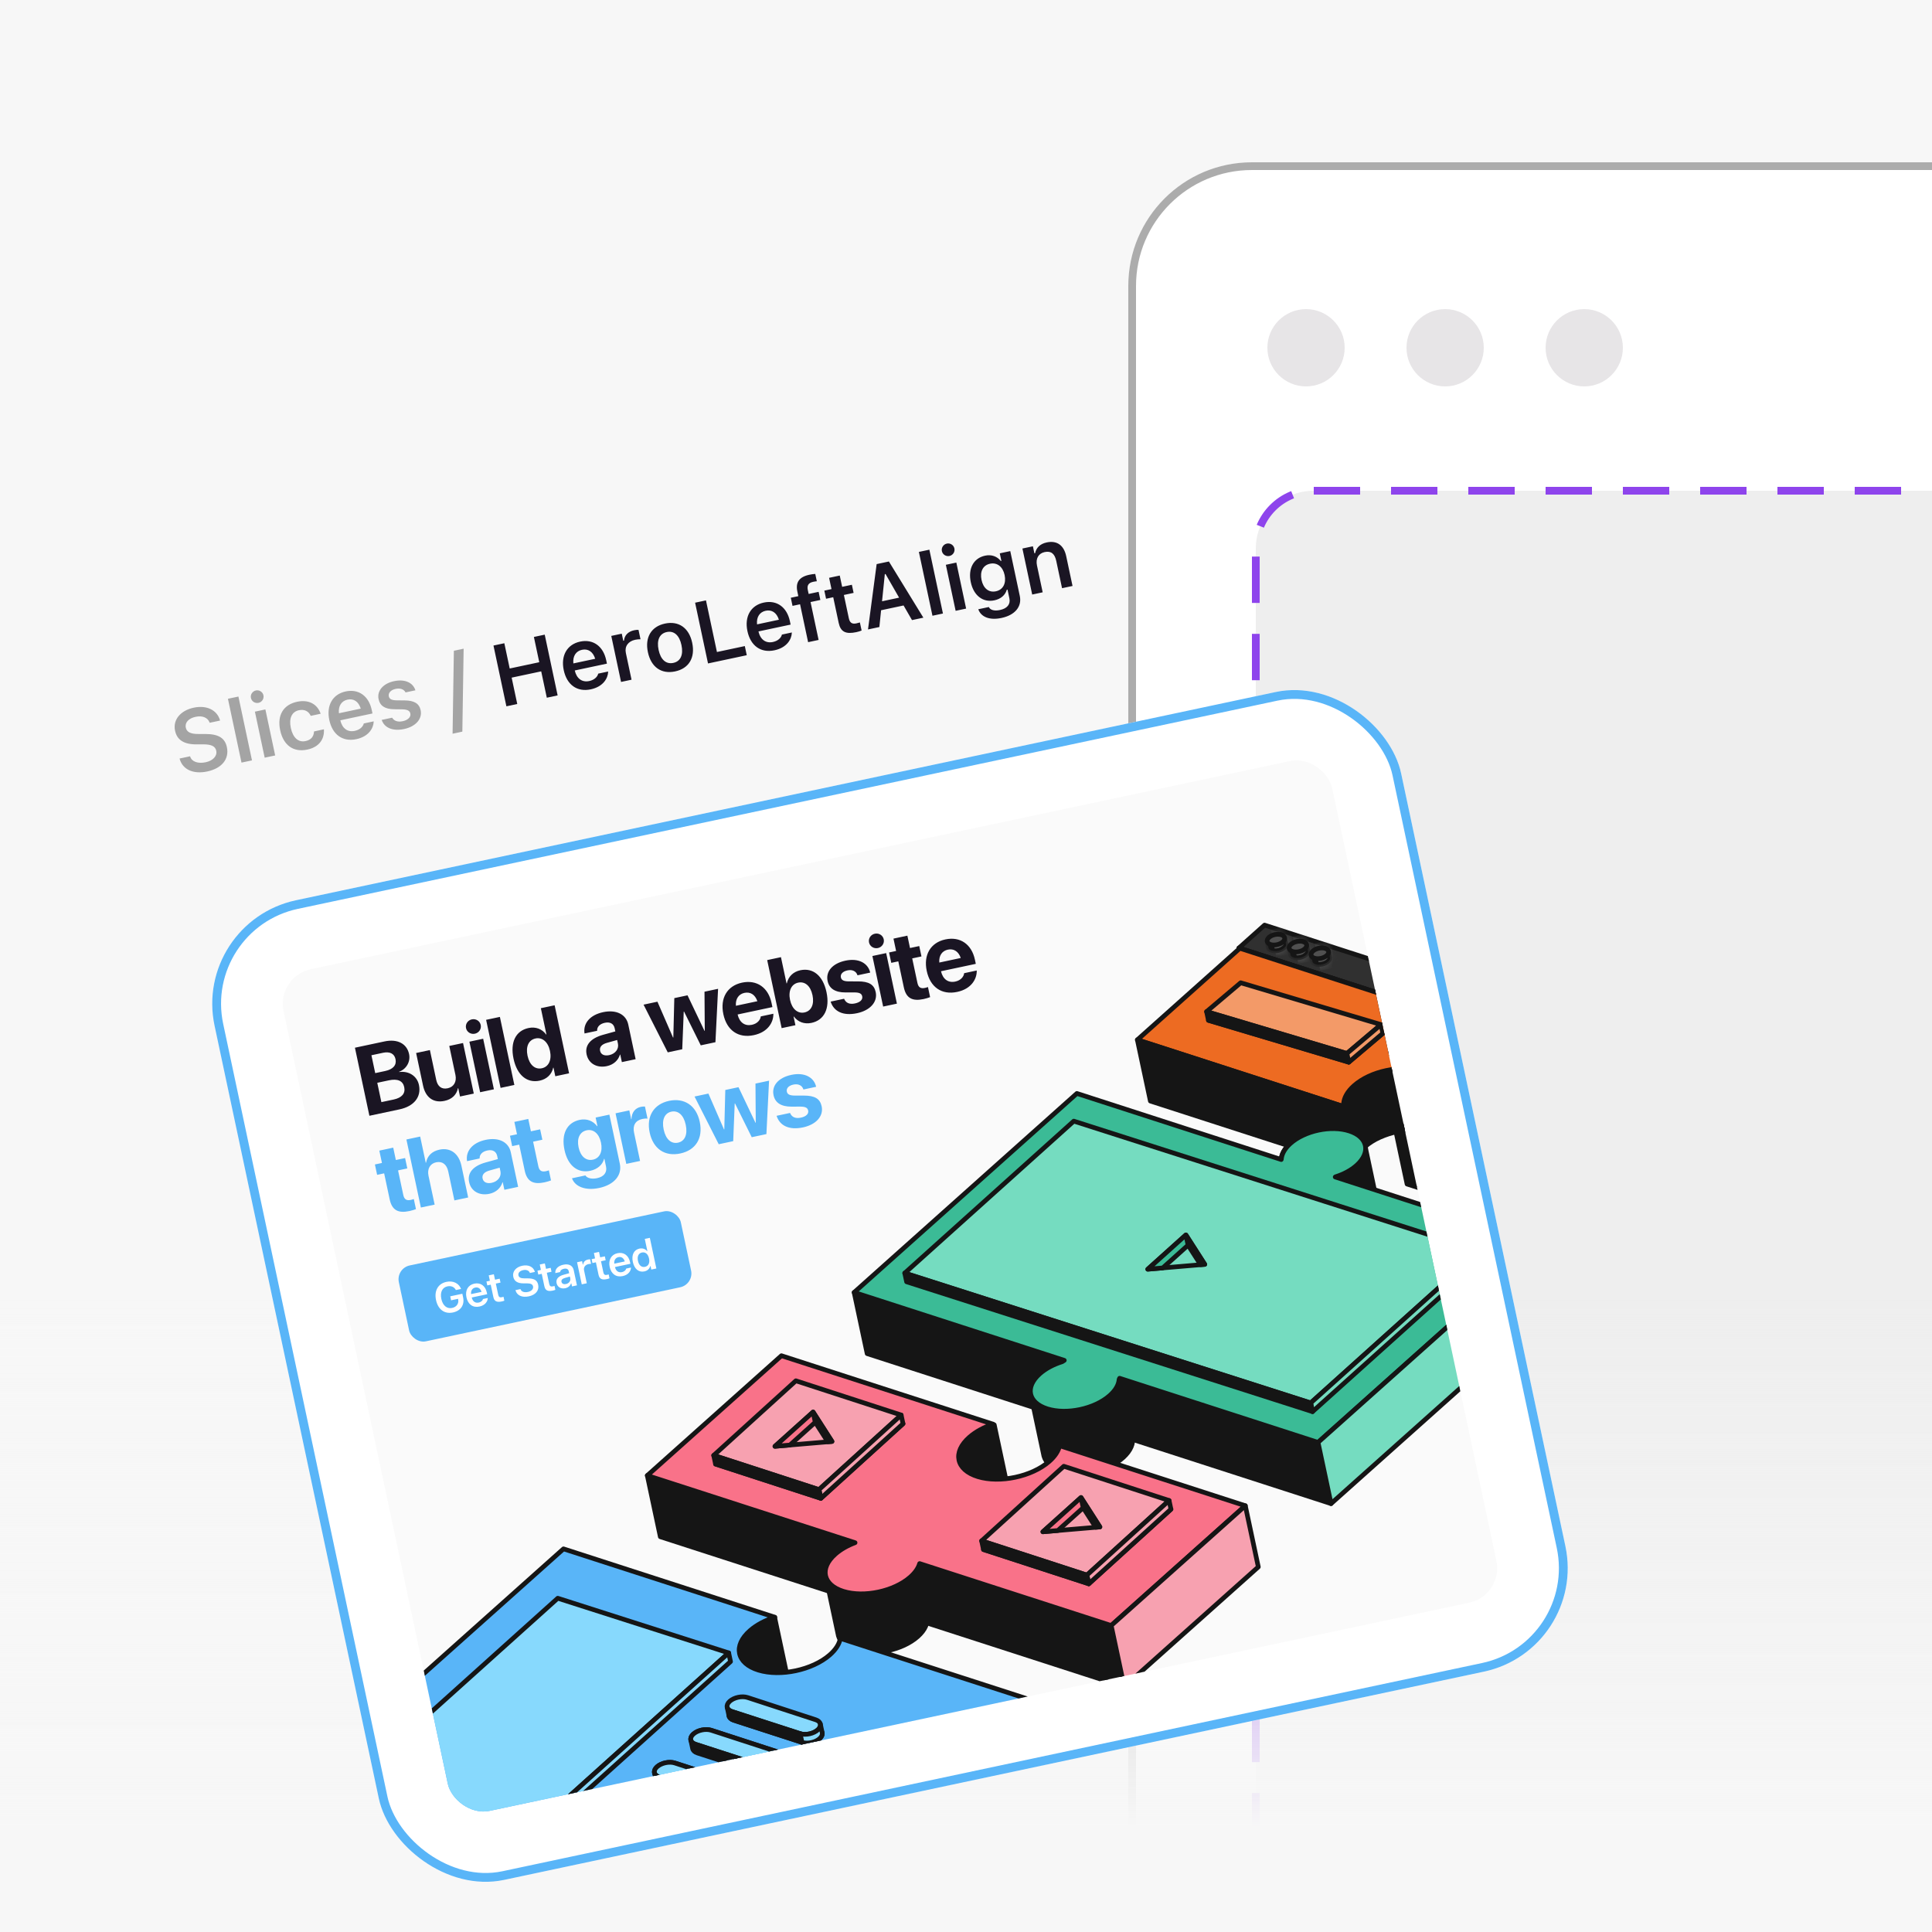 <svg width="250" height="250" viewBox="0 0 250 250" fill="none" xmlns="http://www.w3.org/2000/svg">
<g clip-path="url(#clip0_265_556)">
<rect width="250" height="250" fill="#F7F7F7"/>
<g clip-path="url(#clip1_265_556)">
<rect width="624" height="468" transform="translate(-62 -70)" fill="#F7F7F7"/>
<g filter="url(#filter0_d_265_556)">
<rect x="146" y="11" width="320" height="294" rx="16" fill="white"/>
<rect x="146.5" y="11.5" width="319" height="293" rx="15.5" stroke="#ACACAC"/>
<rect x="162.5" y="53.5" width="303" height="243" rx="7.5" fill="#EEEEEE"/>
<rect x="162.5" y="53.5" width="303" height="243" rx="7.5" stroke="#8E44EC" stroke-dasharray="6 4"/>
<circle cx="169" cy="35" r="5" fill="#E4E2E4" fill-opacity="0.88"/>
<circle cx="187" cy="35" r="5" fill="#E4E2E4" fill-opacity="0.88"/>
<circle cx="205" cy="35" r="5" fill="#E4E2E4" fill-opacity="0.88"/>
</g>
<rect width="624" height="368" transform="translate(-193 -87)" fill="url(#paint0_linear_265_556)"/>
<path d="M26.82 99.828C24.995 100.216 23.643 99.564 23.257 98.228L23.235 98.153L24.598 97.863L24.615 97.916C24.82 98.562 25.616 98.848 26.613 98.636C27.561 98.435 28.126 97.825 27.982 97.149L27.981 97.144C27.861 96.577 27.379 96.321 26.319 96.318L25.438 96.323C23.759 96.327 22.901 95.724 22.652 94.552L22.651 94.547C22.352 93.141 23.36 91.936 25.06 91.575C26.804 91.204 28.091 91.927 28.458 93.17L28.478 93.24L27.132 93.526L27.108 93.463C26.88 92.873 26.204 92.561 25.306 92.758C24.434 92.943 23.9 93.484 24.043 94.154L24.044 94.16C24.162 94.715 24.634 94.98 25.659 94.978L26.541 94.978C28.272 94.975 29.105 95.493 29.358 96.68L29.359 96.686C29.684 98.217 28.706 99.427 26.82 99.828ZM31.25 98.681L29.494 90.421L30.851 90.133L32.607 98.393L31.25 98.681ZM33.453 90.947C33.007 91.041 32.566 90.765 32.471 90.318C32.377 89.877 32.666 89.44 33.113 89.345C33.554 89.251 33.996 89.533 34.09 89.974C34.184 90.421 33.895 90.853 33.453 90.947ZM34.25 98.044L32.984 92.088L34.341 91.8L35.607 97.755L34.25 98.044ZM39.766 96.997C37.973 97.378 36.669 96.442 36.256 94.497L36.254 94.486C35.845 92.562 36.652 91.189 38.445 90.808C39.976 90.483 41.072 91.138 41.486 92.337L41.491 92.359L40.21 92.631L40.201 92.616C39.953 92.065 39.424 91.745 38.683 91.902C37.757 92.099 37.367 92.945 37.632 94.193L37.634 94.204C37.903 95.468 38.611 96.092 39.532 95.896C40.235 95.747 40.597 95.334 40.632 94.671L40.639 94.647L41.918 94.369L41.916 94.415C41.98 95.677 41.275 96.676 39.766 96.997ZM46.111 95.648C44.34 96.024 43.014 95.065 42.611 93.168L42.61 93.163C42.212 91.289 43.036 89.832 44.73 89.472C46.425 89.112 47.723 90.077 48.105 91.875L48.2 92.322L44.038 93.207C44.281 94.272 44.991 94.77 45.911 94.574C46.647 94.418 46.988 93.958 47.061 93.658L47.069 93.616L48.36 93.342L48.354 93.394C48.327 94.203 47.729 95.304 46.111 95.648ZM44.972 90.531C44.215 90.692 43.757 91.325 43.855 92.295L46.683 91.694C46.383 90.738 45.73 90.37 44.972 90.531ZM52.304 94.332C50.789 94.653 49.726 94.151 49.397 93.167L49.395 93.156L50.741 92.87L50.748 92.88C50.978 93.264 51.437 93.468 52.113 93.324C52.788 93.181 53.192 92.776 53.097 92.329L53.095 92.318C53.021 91.97 52.711 91.796 52.026 91.788L51.015 91.775C49.828 91.766 49.175 91.346 48.989 90.469L48.988 90.463C48.76 89.39 49.583 88.441 50.989 88.142C52.438 87.834 53.457 88.369 53.749 89.315L53.752 89.326L52.477 89.597L52.468 89.582C52.29 89.226 51.833 89.005 51.195 89.14C50.59 89.269 50.217 89.656 50.312 90.102L50.313 90.108C50.387 90.457 50.683 90.616 51.357 90.626L52.367 90.634C53.588 90.647 54.244 91.026 54.428 91.893L54.431 91.903C54.671 93.037 53.77 94.02 52.304 94.332ZM59.994 83.938L59.827 94.674L58.563 94.943L58.73 84.207L59.994 83.938Z" fill="#A4A4A4"/>
<path d="M65.527 91.396L63.856 83.533L65.261 83.234L65.956 86.504L69.781 85.691L69.086 82.421L70.487 82.124L72.158 89.986L70.757 90.284L70.032 86.873L66.208 87.686L66.933 91.097L65.527 91.396ZM76.448 89.2C74.677 89.576 73.351 88.616 72.948 86.72L72.947 86.715C72.548 84.841 73.372 83.384 75.066 83.024C76.761 82.664 78.06 83.629 78.442 85.427L78.537 85.874L74.374 86.759C74.617 87.823 75.327 88.322 76.248 88.126C76.983 87.97 77.324 87.51 77.397 87.21L77.405 87.168L78.697 86.894L78.691 86.946C78.663 87.755 78.066 88.856 76.448 89.2ZM75.309 84.083C74.551 84.244 74.094 84.877 74.192 85.847L77.019 85.246C76.719 84.29 76.066 83.922 75.309 84.083ZM80.365 88.242L79.099 82.286L80.456 81.998L80.65 82.913L80.743 82.894C80.809 82.213 81.274 81.722 82.058 81.555C82.266 81.511 82.484 81.493 82.623 81.503L82.881 82.718C82.654 82.721 82.423 82.736 82.189 82.786C81.285 82.978 80.805 83.644 80.986 84.493L81.721 87.953L80.365 88.242ZM87.362 86.88C85.575 87.26 84.249 86.323 83.838 84.394L83.836 84.383C83.43 82.471 84.276 81.066 86.047 80.69C87.823 80.312 89.16 81.247 89.568 83.165L89.57 83.176C89.981 85.105 89.144 86.501 87.362 86.88ZM87.128 85.779C88.071 85.579 88.449 84.73 88.182 83.476L88.18 83.466C87.913 82.212 87.217 81.586 86.279 81.785C85.337 81.986 84.955 82.841 85.221 84.094L85.224 84.105C85.49 85.359 86.186 85.979 87.128 85.779ZM91.617 85.85L89.946 77.988L91.352 77.689L92.772 84.369L96.379 83.602L96.63 84.784L91.617 85.85ZM100.217 84.147C98.446 84.524 97.12 83.564 96.717 81.668L96.716 81.662C96.318 79.788 97.141 78.332 98.836 77.972C100.53 77.611 101.829 78.577 102.211 80.375L102.306 80.822L98.143 81.707C98.387 82.771 99.096 83.269 100.017 83.074C100.753 82.917 101.093 82.458 101.166 82.157L101.175 82.116L102.466 81.841L102.46 81.894C102.433 82.703 101.835 83.803 100.217 84.147ZM99.078 79.031C98.321 79.192 97.863 79.824 97.961 80.794L100.789 80.193C100.489 79.238 99.835 78.87 99.078 79.031ZM104.57 83.097L103.528 78.193L102.552 78.4L102.329 77.349L103.304 77.141L103.179 76.553C102.927 75.365 103.402 74.655 104.732 74.372C105.02 74.311 105.269 74.275 105.495 74.267L105.697 75.215C105.59 75.221 105.418 75.246 105.228 75.286C104.59 75.422 104.41 75.779 104.53 76.346L104.639 76.858L105.93 76.583L106.154 77.635L104.884 77.905L105.927 82.808L104.57 83.097ZM110.796 81.802C109.428 82.093 108.77 81.754 108.526 80.605L107.819 77.281L106.893 77.478L106.669 76.426L107.596 76.229L107.285 74.769L108.664 74.476L108.974 75.936L110.233 75.669L110.456 76.72L109.198 76.988L109.836 79.99C109.962 80.584 110.25 80.785 110.816 80.664C111.007 80.624 111.109 80.596 111.269 80.545L111.492 81.591C111.304 81.671 111.058 81.746 110.796 81.802ZM112.319 81.45L113.438 72.994L115.023 72.657L119.484 79.927L118.013 80.239L116.922 78.347L114.012 78.966L113.79 81.137L112.319 81.45ZM114.495 74.296L114.136 77.806L116.343 77.337L114.587 74.276L114.495 74.296ZM120.659 79.677L118.903 71.417L120.26 71.129L122.016 79.389L120.659 79.677ZM122.862 71.942C122.416 72.037 121.975 71.76 121.88 71.314C121.786 70.872 122.075 70.435 122.522 70.34C122.963 70.246 123.405 70.528 123.499 70.97C123.593 71.416 123.304 71.848 122.862 71.942ZM123.659 79.039L122.393 73.084L123.75 72.796L125.016 78.751L123.659 79.039ZM129.599 79.963C128.03 80.297 126.945 79.827 126.596 78.854L126.598 78.836L127.954 78.548L127.963 78.563C128.137 78.925 128.646 79.095 129.403 78.934C130.33 78.738 130.778 78.192 130.615 77.43L130.373 76.291L130.281 76.311C130.073 77.021 129.499 77.508 128.676 77.682C127.167 78.003 125.982 77.036 125.623 75.347L125.62 75.337C125.254 73.615 125.939 72.228 127.476 71.901C128.298 71.726 129.027 71.993 129.508 72.597L129.579 72.582L129.371 71.601L130.728 71.312L131.962 77.121C132.254 78.494 131.337 79.594 129.599 79.963ZM128.866 76.514C129.809 76.314 130.221 75.469 129.998 74.417L129.996 74.406C129.772 73.355 129.045 72.746 128.108 72.946C127.165 73.146 126.786 73.99 127.01 75.041L127.012 75.052C127.236 76.104 127.924 76.715 128.866 76.514ZM133.566 76.933L132.3 70.978L133.657 70.69L133.85 71.6L133.943 71.58C134.091 70.882 134.581 70.374 135.441 70.191C136.771 69.908 137.666 70.555 137.967 71.972L138.786 75.824L137.429 76.112L136.677 72.576C136.48 71.65 136.005 71.261 135.182 71.436C134.376 71.608 133.995 72.281 134.185 73.174L134.923 76.645L133.566 76.933Z" fill="#1A1523"/>
<g filter="url(#filter1_dd_265_556)">
<g clip-path="url(#clip2_265_556)">
<rect x="24.918" y="109.07" width="156.975" height="129.596" rx="13.69" transform="rotate(-12 24.918 109.07)" fill="white"/>
<g clip-path="url(#clip3_265_556)">
<rect x="35.742" y="116.1" width="138.722" height="111.343" rx="4.563" transform="rotate(-12 35.742 116.1)" fill="#FAFAFA"/>
<path d="M173.674 132.878L175.335 140.689C175.279 139.859 175.699 138.952 176.628 138.116C178.742 136.212 183.038 135.35 185.8 136.248L185.193 133.392C187.234 131.499 186.61 129.195 183.876 128.306C181.115 127.409 177.145 128.337 175.031 130.241C174.102 131.077 173.619 132.048 173.674 132.878Z" fill="#151515" stroke="#151515" stroke-width="0.604" stroke-linejoin="round"/>
<path d="M160.317 112.403L220.344 131.814L223.66 128.852L163.633 109.441L160.317 112.403Z" fill="#303030" stroke="#151515" stroke-width="0.604" stroke-linecap="round" stroke-linejoin="round"/>
<path d="M164.569 112.738C165.064 112.899 165.78 112.747 166.166 112.399C166.36 112.224 166.443 112.074 166.417 111.95L166.228 111.063C166.187 110.902 166.042 110.766 165.801 110.688C165.307 110.528 164.592 110.679 164.206 111.027C164.018 111.196 163.942 111.38 163.97 111.543L164.159 112.43C164.185 112.554 164.321 112.657 164.569 112.738Z" fill="#151515"/>
<mask id="mask0_265_556" style="mask-type:alpha" maskUnits="userSpaceOnUse" x="163" y="110" width="4" height="3">
<path d="M164.569 112.739C165.064 112.9 165.779 112.748 166.166 112.399C166.36 112.224 166.443 112.075 166.417 111.951L166.229 111.068C166.188 110.908 166.043 110.771 165.802 110.693C165.308 110.533 164.593 110.685 164.207 111.032C164.019 111.201 163.943 111.385 163.971 111.548L164.159 112.431C164.185 112.555 164.321 112.658 164.569 112.739Z" fill="#9E00FF"/>
</mask>
<g mask="url(#mask0_265_556)">
<rect x="164.415" y="110.036" width="2.471" height="3.618" transform="rotate(-12 164.415 110.036)" fill="#717171"/>
<path d="M164.546 112.71C165.041 112.872 165.756 112.72 166.143 112.371C166.337 112.196 166.42 112.047 166.393 111.923L166.211 111.067C166.171 110.906 166.025 110.77 165.785 110.692C165.29 110.531 164.576 110.683 164.189 111.031C164.001 111.2 163.925 111.384 163.954 111.547L164.135 112.403C164.162 112.527 164.298 112.63 164.546 112.71Z" stroke="#151515" stroke-width="0.604" stroke-linejoin="bevel"/>
</g>
<path d="M165.999 111.614C165.612 111.961 164.898 112.113 164.403 111.953C163.908 111.793 163.82 111.381 164.207 111.033C164.594 110.685 165.309 110.533 165.804 110.694C166.299 110.854 166.386 111.266 165.999 111.614Z" fill="#505050" stroke="#151515" stroke-width="0.604"/>
<path d="M167.415 113.636C167.91 113.797 168.626 113.645 169.013 113.297C169.206 113.122 169.289 112.972 169.263 112.848L169.074 111.961C169.034 111.8 168.888 111.664 168.648 111.586C168.153 111.425 167.439 111.577 167.052 111.925C166.864 112.094 166.788 112.278 166.816 112.441L167.005 113.328C167.031 113.452 167.167 113.555 167.415 113.636Z" fill="#151515"/>
<mask id="mask1_265_556" style="mask-type:alpha" maskUnits="userSpaceOnUse" x="166" y="111" width="4" height="3">
<path d="M167.415 113.636C167.91 113.798 168.626 113.646 169.013 113.297C169.206 113.122 169.289 112.973 169.263 112.849L169.075 111.966C169.035 111.806 168.889 111.669 168.649 111.591C168.154 111.431 167.44 111.583 167.053 111.93C166.865 112.099 166.789 112.283 166.817 112.446L167.005 113.329C167.031 113.453 167.167 113.556 167.415 113.636Z" fill="#9E00FF"/>
</mask>
<g mask="url(#mask1_265_556)">
<rect x="167.262" y="110.933" width="2.471" height="3.618" transform="rotate(-12 167.262 110.933)" fill="#717171"/>
<path d="M167.393 113.608C167.888 113.769 168.603 113.617 168.99 113.268C169.184 113.094 169.267 112.944 169.241 112.82L169.059 111.964C169.018 111.804 168.872 111.667 168.632 111.589C168.137 111.429 167.423 111.581 167.036 111.928C166.849 112.097 166.773 112.281 166.801 112.444L166.983 113.3C167.009 113.424 167.145 113.527 167.393 113.608Z" stroke="#151515" stroke-width="0.604" stroke-linejoin="bevel"/>
</g>
<path d="M168.845 112.511C168.459 112.858 167.744 113.01 167.249 112.85C166.754 112.69 166.666 112.278 167.053 111.93C167.44 111.582 168.155 111.43 168.65 111.59C169.145 111.751 169.232 112.163 168.845 112.511Z" fill="#505050" stroke="#151515" stroke-width="0.604"/>
<path d="M170.255 114.505C170.75 114.666 171.466 114.514 171.852 114.165C172.046 113.991 172.129 113.841 172.103 113.717L171.914 112.829C171.873 112.669 171.728 112.532 171.487 112.454C170.993 112.294 170.278 112.446 169.892 112.794C169.704 112.962 169.628 113.146 169.656 113.309L169.845 114.197C169.871 114.321 170.007 114.424 170.255 114.505Z" fill="#151515"/>
<mask id="mask2_265_556" style="mask-type:alpha" maskUnits="userSpaceOnUse" x="169" y="112" width="4" height="3">
<path d="M170.256 114.505C170.751 114.666 171.466 114.514 171.853 114.166C172.047 113.991 172.13 113.841 172.104 113.717L171.916 112.835C171.875 112.674 171.73 112.538 171.489 112.46C170.995 112.299 170.28 112.451 169.894 112.799C169.706 112.968 169.63 113.152 169.658 113.315L169.846 114.197C169.872 114.321 170.008 114.424 170.256 114.505Z" fill="#9E00FF"/>
</mask>
<g mask="url(#mask2_265_556)">
<rect x="170.101" y="111.802" width="2.471" height="3.618" transform="rotate(-12 170.101 111.802)" fill="#717171"/>
<path d="M170.233 114.477C170.728 114.638 171.443 114.486 171.83 114.137C172.024 113.963 172.107 113.813 172.08 113.689L171.898 112.833C171.858 112.673 171.712 112.536 171.472 112.458C170.977 112.298 170.263 112.45 169.876 112.798C169.688 112.966 169.612 113.15 169.641 113.313L169.823 114.169C169.849 114.293 169.985 114.396 170.233 114.477Z" stroke="#151515" stroke-width="0.604" stroke-linejoin="bevel"/>
</g>
<path d="M171.685 113.379C171.298 113.727 170.584 113.879 170.089 113.719C169.594 113.558 169.506 113.146 169.893 112.799C170.28 112.451 170.995 112.299 171.49 112.459C171.985 112.62 172.072 113.031 171.685 113.379Z" fill="#505050" stroke="#151515" stroke-width="0.604"/>
<path d="M160.317 112.403L220.344 131.814L222.028 139.736L162.001 120.325L160.317 112.403Z" fill="#151515" stroke="#151515" stroke-width="0.604" stroke-linecap="round" stroke-linejoin="round"/>
<path d="M173.698 132.864L147.174 124.286L160.437 112.439L220.464 131.85L207.201 143.698L181.878 135.509L181.909 135.105C183.117 134.724 184.228 134.142 185.064 133.396C187.199 131.49 186.72 129.237 183.994 128.364C181.268 127.491 177.326 128.329 175.191 130.235C174.348 130.987 173.913 131.793 173.861 132.546L173.698 132.864Z" fill="#ED6B22" stroke="#151515" stroke-width="0.604" stroke-linecap="round" stroke-linejoin="round"/>
<path d="M208.884 151.619L207.201 143.697L180.391 135.028L182.074 142.949L208.884 151.619Z" fill="#151515"/>
<path d="M148.858 132.208L147.174 124.286L173.45 132.783L175.134 140.705L148.858 132.208Z" fill="#151515"/>
<path d="M208.884 151.619L207.201 143.697L180.391 135.028L182.074 142.949L208.884 151.619Z" stroke="#151515" stroke-width="0.604" stroke-linecap="round" stroke-linejoin="round"/>
<path d="M148.858 132.208L147.174 124.286L173.45 132.783L175.134 140.705L148.858 132.208Z" stroke="#151515" stroke-width="0.604" stroke-linecap="round" stroke-linejoin="round"/>
<path d="M160.785 118.029L178.942 123.443L174.529 127.178L156.372 121.763L160.785 118.029Z" fill="#F39A68" stroke="#151515" stroke-width="0.604" stroke-linejoin="round"/>
<path d="M160.544 116.902L178.701 122.316L174.288 126.051L156.131 120.637L160.544 116.902Z" fill="#F39A68" stroke="#151515" stroke-width="0.604" stroke-linejoin="round"/>
<path d="M156.131 120.637L174.288 126.051L174.528 127.178L156.371 121.764L156.131 120.637Z" fill="#151515" stroke="#151515" stroke-width="0.604" stroke-linejoin="round"/>
<path d="M174.289 126.051L178.701 122.317L178.941 123.443L174.528 127.178L174.289 126.051Z" fill="#F39A68" stroke="#151515" stroke-width="0.604" stroke-linejoin="round"/>
<path d="M193.765 131.047C194.324 130.544 195.358 130.326 196.071 130.56L200.393 131.977C201.079 132.202 201.215 132.768 200.701 133.26C200.16 133.777 199.109 134.012 198.383 133.777L194.047 132.372C193.334 132.141 193.208 131.548 193.765 131.047Z" fill="#151515" stroke="#151515" stroke-width="0.604"/>
<path d="M193.525 129.92C194.084 129.417 195.118 129.199 195.831 129.433L200.152 130.85C200.838 131.075 200.975 131.641 200.461 132.133C199.92 132.65 198.868 132.885 198.143 132.65L193.807 131.245C193.094 131.014 192.968 130.421 193.525 129.92Z" fill="#F39A68" stroke="#151515" stroke-width="0.604"/>
<path d="M193.806 131.246L198.142 132.651L198.382 133.777L194.046 132.373C193.687 132.257 193.477 132.049 193.428 131.808L193.197 130.718C193.191 130.695 193.186 130.673 193.183 130.65L193.197 130.718C193.26 130.943 193.466 131.136 193.806 131.246Z" fill="#151515"/>
<path d="M198.142 132.651L193.806 131.246C193.433 131.125 193.22 130.905 193.183 130.65L193.428 131.808C193.477 132.049 193.687 132.257 194.046 132.373L198.382 133.777L198.142 132.651Z" stroke="#151515" stroke-width="0.604" stroke-linejoin="round"/>
<path d="M165.836 140.407C165.596 139.575 165.942 138.608 166.919 137.726C168.774 136.054 172.202 135.325 174.577 136.098C175.732 136.475 176.425 137.137 176.619 137.911L178.202 145.359C178.339 146.144 177.976 147.031 177.074 147.845C175.219 149.517 171.791 150.246 169.416 149.472C168.293 149.107 167.607 148.471 167.392 147.725L165.836 140.407Z" fill="#151515" stroke="#151515" stroke-width="0.604" stroke-linejoin="round"/>
<path d="M133.416 170.311C133.159 169.419 133.523 168.381 134.558 167.438C136.522 165.649 140.158 164.876 142.68 165.712C143.907 166.118 144.644 166.831 144.851 167.661L146.551 175.656C146.699 176.499 146.315 177.449 145.36 178.32C143.396 180.109 139.76 180.882 137.238 180.046C136.045 179.651 135.316 178.967 135.085 178.166L133.416 170.311Z" fill="#151515" stroke="#151515" stroke-width="0.604" stroke-linejoin="round"/>
<path d="M110.526 156.969L170.553 176.38L172.237 184.302L112.21 164.891L110.526 156.969Z" fill="#151515" stroke="#151515" stroke-width="0.604" stroke-linecap="round" stroke-linejoin="round"/>
<path d="M110.526 156.969L137.718 165.762L137.448 165.935C136.342 166.282 135.323 166.812 134.556 167.488C132.597 169.218 133.03 171.254 135.523 172.037C138.017 172.82 141.627 172.053 143.587 170.323C144.36 169.641 144.761 168.911 144.81 168.23L144.878 168.078L170.553 176.38L199.374 150.636L172.778 142.036L172.814 142.012C173.864 141.68 174.83 141.17 175.556 140.516C177.41 138.844 176.989 136.861 174.614 136.088C172.24 135.314 168.811 136.043 166.957 137.715C166.225 138.375 165.848 139.083 165.805 139.746L165.791 139.777L139.347 131.225L110.526 156.969Z" fill="#3BBB96" stroke="#151515" stroke-width="0.604" stroke-linecap="round" stroke-linejoin="round"/>
<path d="M172.237 184.302L170.554 176.38L199.374 150.636L201.058 158.558L172.237 184.302Z" fill="#75DCC0" stroke="#151515" stroke-width="0.604" stroke-linecap="round" stroke-linejoin="round"/>
<path d="M127.368 145.217L117.074 154.47L143.338 162.872L169.601 171.274L180.538 161.442L191.474 151.61L165.211 143.208L138.947 134.807L127.368 145.217Z" fill="#75DCC0" stroke="#151515" stroke-width="0.604" stroke-linejoin="round"/>
<path d="M153.455 149.533L155.897 153.341L148.521 153.968L153.455 149.533Z" fill="#75DCC0" stroke="#151515" stroke-width="0.604" stroke-linecap="round" stroke-linejoin="round"/>
<path d="M155.897 153.341L153.456 149.533L148.522 153.968L150.458 153.803L153.737 150.856L155.36 153.386L155.897 153.341Z" fill="#3BBB96"/>
<path d="M153.456 149.533L155.897 153.341L155.36 153.386L153.737 150.856M153.456 149.533L148.522 153.968L150.458 153.803L153.737 150.856M153.456 149.533L153.737 150.856" stroke="#151515" stroke-width="0.604" stroke-linecap="round" stroke-linejoin="round"/>
<path d="M169.84 172.4L169.6 171.274L191.473 151.61L191.713 152.737L169.84 172.4Z" fill="#75DCC0" stroke="#151515" stroke-width="0.604" stroke-linejoin="round"/>
<path d="M117.074 154.47L169.601 171.273L169.841 172.4L117.314 155.597L117.074 154.47Z" fill="#151515" stroke="#151515" stroke-width="0.604" stroke-linejoin="round"/>
<path d="M124.123 178.816C123.858 177.897 124.238 176.827 125.314 175.853C126.187 175.063 127.376 174.465 128.657 174.105L130.436 182.476C129.156 182.836 127.966 183.435 127.093 184.225C126.128 185.098 125.723 186.049 125.841 186.899L124.123 178.816Z" fill="#151515" stroke="#151515" stroke-width="0.604" stroke-linejoin="round"/>
<path d="M83.761 180.664L143.787 200.075L145.471 207.997L85.445 188.586L83.761 180.664Z" fill="#151515" stroke="#151515" stroke-width="0.604" stroke-linecap="round" stroke-linejoin="round"/>
<path d="M106.874 193.804C106.623 192.939 106.992 191.929 108.032 191.007C110.004 189.257 113.641 188.484 116.154 189.28C117.377 189.668 118.108 190.355 118.31 191.16L119.958 198.913C120.101 199.73 119.712 200.656 118.753 201.507C116.781 203.256 113.144 204.029 110.631 203.233C109.442 202.857 108.718 202.197 108.493 201.421L106.874 193.804Z" fill="#151515" stroke="#151515" stroke-width="0.604" stroke-linejoin="round"/>
<path d="M118.999 192.059L143.788 200.075L161.142 184.574L137.112 176.803C136.968 177.479 136.52 178.186 135.753 178.853C133.509 180.808 129.383 181.685 126.538 180.812C123.692 179.94 123.205 177.649 125.45 175.695C126.268 174.982 127.337 174.413 128.503 174.019L101.115 165.162L83.761 180.664L110.645 189.357C109.678 189.72 108.796 190.215 108.105 190.821C106.003 192.663 106.463 194.827 109.132 195.654C111.802 196.482 115.67 195.66 117.772 193.818C118.424 193.246 118.83 192.643 118.999 192.059Z" fill="#F97289" stroke="#151515" stroke-width="0.604" stroke-linecap="round" stroke-linejoin="round"/>
<path d="M145.472 207.996L143.789 200.075L161.143 184.573L162.826 192.495L145.472 207.996Z" fill="#F7A1B0" stroke="#151515" stroke-width="0.604" stroke-linecap="round" stroke-linejoin="round"/>
<path d="M140.887 194.677L127.261 190.246L137.894 180.594L151.52 185.025L140.887 194.677Z" fill="#F7A1B0" stroke="#151515" stroke-width="0.604" stroke-linejoin="round"/>
<path d="M140.648 193.551L127.022 189.12L137.655 179.467L151.281 183.899L140.648 193.551Z" fill="#F7A1B0" stroke="#151515" stroke-width="0.604" stroke-linejoin="round"/>
<path d="M139.883 183.511L142.325 187.319L134.949 187.946L139.883 183.511Z" fill="#F7A1B0" stroke="#151515" stroke-width="0.604" stroke-linecap="round" stroke-linejoin="round"/>
<path d="M142.326 187.319L139.884 183.511L134.95 187.946L136.886 187.781L140.165 184.834L141.788 187.364L142.326 187.319Z" fill="#F97289"/>
<path d="M139.884 183.511L142.326 187.319L141.788 187.364L140.165 184.834M139.884 183.511L134.95 187.946L136.886 187.781L140.165 184.834M139.884 183.511L140.165 184.834" stroke="#151515" stroke-width="0.604" stroke-linecap="round" stroke-linejoin="round"/>
<path d="M140.648 193.551L151.281 183.899L151.52 185.026L140.887 194.678L140.648 193.551Z" fill="#F7A1B0" stroke="#151515" stroke-width="0.604" stroke-linejoin="round"/>
<path d="M140.649 193.551L127.022 189.12L127.262 190.246L140.888 194.678L140.649 193.551Z" fill="#151515" stroke="#151515" stroke-width="0.604" stroke-linejoin="round"/>
<path d="M106.217 183.615L92.59 179.184L103.223 169.532L116.849 173.963L106.217 183.615Z" fill="#F7A1B0" stroke="#151515" stroke-width="0.604" stroke-linejoin="round"/>
<path d="M105.977 182.489L92.351 178.058L102.984 168.405L116.61 172.837L105.977 182.489Z" fill="#F7A1B0" stroke="#151515" stroke-width="0.604" stroke-linejoin="round"/>
<path d="M105.213 172.45L107.655 176.257L100.279 176.884L105.213 172.45Z" fill="#F7A1B0" stroke="#151515" stroke-width="0.604" stroke-linecap="round" stroke-linejoin="round"/>
<path d="M107.656 176.257L105.214 172.449L100.28 176.884L102.216 176.719L105.495 173.772L107.118 176.302L107.656 176.257Z" fill="#F97289"/>
<path d="M105.214 172.449L107.656 176.257L107.118 176.302L105.495 173.772M105.214 172.449L100.28 176.884L102.216 176.719L105.495 173.772M105.214 172.449L105.495 173.772" stroke="#151515" stroke-width="0.604" stroke-linecap="round" stroke-linejoin="round"/>
<path d="M105.977 182.489L116.61 172.837L116.849 173.964L106.216 183.616L105.977 182.489Z" fill="#F7A1B0" stroke="#151515" stroke-width="0.604" stroke-linejoin="round"/>
<path d="M105.978 182.489L92.352 178.057L92.591 179.184L106.217 183.615L105.978 182.489Z" fill="#151515" stroke="#151515" stroke-width="0.604" stroke-linejoin="round"/>
<path d="M36.867 222.349L96.893 241.76L98.577 249.682L38.55 230.27L36.867 222.349Z" fill="#151515" stroke="#151515" stroke-width="0.604" stroke-linecap="round" stroke-linejoin="round"/>
<path d="M95.592 204.277C95.281 203.197 95.722 201.943 96.977 200.802C97.826 200.03 99.026 199.438 100.238 199.011L102.326 208.835C101.115 209.262 99.914 209.854 99.065 210.626C97.94 211.65 97.469 212.765 97.608 213.762L95.592 204.277Z" fill="#151515" stroke="#151515" stroke-width="0.604" stroke-linejoin="round"/>
<path d="M108.737 201.739L132.942 209.566L96.916 241.746L36.889 222.334L72.915 190.155L100.268 199C99.041 199.395 97.912 199.983 97.056 200.728C94.812 202.682 95.299 204.973 98.144 205.846C100.989 206.718 105.115 205.841 107.36 203.887C108.163 203.187 108.617 202.444 108.737 201.739Z" fill="#59B5F8" stroke="#151515" stroke-width="0.604" stroke-linecap="round" stroke-linejoin="round"/>
<path d="M134.626 217.487L132.942 209.566L96.916 241.746L98.6 249.667L134.626 217.487Z" fill="#87D9FD" stroke="#151515" stroke-width="0.604" stroke-linecap="round" stroke-linejoin="round"/>
<path d="M94.291 203.618L72.175 196.543L46.136 219.952L68.253 227.027L94.291 203.618Z" fill="#87D9FD" stroke="#151515" stroke-width="0.604" stroke-linejoin="round"/>
<path d="M68.253 227.027L46.137 219.952L46.376 221.079L68.493 228.154L68.253 227.027Z" fill="#151515" stroke="#151515" stroke-width="0.604" stroke-linejoin="round"/>
<path d="M68.253 227.027L94.291 203.618L94.53 204.745L68.492 228.154L68.253 227.027Z" fill="#87D9FD" stroke="#151515" stroke-width="0.604" stroke-linejoin="round"/>
<path d="M94.667 211.005C95.226 210.503 96.259 210.284 96.973 210.517L105.784 213.394C106.46 213.614 106.606 214.167 106.117 214.655C105.584 215.185 104.515 215.431 103.778 215.193L94.949 212.332C94.235 212.101 94.109 211.507 94.667 211.005Z" fill="#151515" stroke="#151515" stroke-width="0.604"/>
<path d="M94.427 209.878C94.986 209.376 96.019 209.157 96.733 209.39L105.545 212.267C106.22 212.487 106.366 213.04 105.877 213.528C105.345 214.058 104.275 214.304 103.539 214.066L94.709 211.205C93.996 210.974 93.869 210.38 94.427 209.878Z" fill="#87D9FD" stroke="#151515" stroke-width="0.604"/>
<path d="M94.71 211.205L103.539 214.066L103.779 215.192L94.949 212.332C94.579 212.212 94.368 211.995 94.326 211.744L94.099 210.672C94.16 210.9 94.367 211.094 94.71 211.205Z" fill="#151515" stroke="#151515" stroke-width="0.604" stroke-linejoin="round"/>
<path d="M103.539 214.065C104.275 214.304 105.345 214.058 105.877 213.527C106.111 213.294 106.2 213.046 106.155 212.826L106.153 212.819C106.154 212.822 106.154 212.824 106.155 212.826L106.394 213.953C106.439 214.172 106.351 214.421 106.116 214.654C105.584 215.185 104.515 215.431 103.778 215.192L103.539 214.065Z" fill="#87D9FD"/>
<path d="M105.877 213.527C105.345 214.058 104.275 214.304 103.539 214.065L103.778 215.192C104.515 215.431 105.584 215.185 106.116 214.654C106.351 214.421 106.439 214.172 106.394 213.953L106.153 212.819C106.202 213.041 106.113 213.292 105.877 213.527Z" stroke="#151515" stroke-width="0.604" stroke-linejoin="round"/>
<path d="M89.724 214.116C90.282 213.614 91.315 213.395 92.029 213.627L110.804 219.734C111.456 219.946 111.619 220.469 111.182 220.948C110.673 221.507 109.563 221.779 108.801 221.532L90.006 215.443C89.292 215.212 89.165 214.618 89.724 214.116Z" fill="#87D9FD" stroke="#151515" stroke-width="0.604" stroke-linejoin="round"/>
<path d="M89.724 214.116C90.282 213.614 91.315 213.395 92.029 213.627L110.804 219.734C111.456 219.946 111.619 220.469 111.182 220.948C110.673 221.507 109.563 221.779 108.801 221.532L90.006 215.443C89.292 215.212 89.165 214.618 89.724 214.116Z" fill="#87D9FD" stroke="#151515" stroke-width="0.604" stroke-linejoin="round"/>
<path d="M90.006 215.444L108.801 221.533L108.932 222.149C108.98 222.376 108.764 222.57 108.543 222.499L90.245 216.57C89.884 216.453 89.673 216.243 89.625 215.999L89.39 214.891C89.444 215.127 89.653 215.33 90.006 215.444Z" fill="#151515" stroke="#151515" stroke-width="0.604" stroke-linejoin="round"/>
<path d="M108.801 221.532C109.563 221.779 110.673 221.507 111.183 220.948C111.384 220.727 111.458 220.497 111.415 220.292L111.655 221.419C111.697 221.624 111.624 221.854 111.422 222.074C110.913 222.633 109.803 222.906 109.041 222.659L108.801 221.532Z" fill="#87D9FD" stroke="#151515" stroke-width="0.604" stroke-linejoin="round"/>
<path d="M85.022 218.355C85.581 217.852 86.613 217.633 87.327 217.866L106.102 223.973C106.754 224.185 106.917 224.708 106.481 225.186C105.971 225.745 104.861 226.018 104.099 225.771L85.304 219.682C84.59 219.451 84.464 218.856 85.022 218.355Z" fill="#87D9FD" stroke="#151515" stroke-width="0.604" stroke-linejoin="round"/>
<path d="M85.022 218.355C85.581 217.852 86.613 217.633 87.327 217.866L106.102 223.973C106.754 224.185 106.917 224.708 106.481 225.186C105.971 225.745 104.861 226.018 104.099 225.771L85.304 219.682C84.59 219.451 84.464 218.856 85.022 218.355Z" fill="#87D9FD" stroke="#151515" stroke-width="0.604" stroke-linejoin="round"/>
<path d="M85.303 219.683L104.098 225.772L104.337 226.898L85.542 220.809C85.181 220.692 84.97 220.482 84.922 220.238L84.687 219.129C84.741 219.366 84.95 219.568 85.303 219.683Z" fill="#151515" stroke="#151515" stroke-width="0.604" stroke-linejoin="round"/>
<path d="M104.099 225.771C104.861 226.018 105.971 225.745 106.481 225.186C106.682 224.966 106.756 224.736 106.713 224.531L106.953 225.658C106.995 225.862 106.921 226.092 106.72 226.313C106.211 226.872 105.1 227.145 104.339 226.898L104.099 225.771Z" fill="#87D9FD" stroke="#151515" stroke-width="0.604" stroke-linejoin="round"/>
<path d="M79.472 222.773C80.031 222.271 81.064 222.052 81.778 222.284L100.552 228.391C101.204 228.603 101.367 229.126 100.931 229.605C100.421 230.164 99.311 230.436 98.549 230.19L79.754 224.101C79.04 223.869 78.914 223.275 79.472 222.773Z" fill="#87D9FD" stroke="#151515" stroke-width="0.604" stroke-linejoin="round"/>
<path d="M79.472 222.773C80.031 222.271 81.064 222.052 81.778 222.284L100.552 228.391C101.204 228.603 101.367 229.126 100.931 229.605C100.421 230.164 99.311 230.436 98.549 230.19L79.754 224.101C79.04 223.869 78.914 223.275 79.472 222.773Z" fill="#87D9FD" stroke="#151515" stroke-width="0.604" stroke-linejoin="round"/>
<path d="M79.754 224.101L98.549 230.19L98.788 231.316L79.993 225.227C79.631 225.11 79.421 224.9 79.373 224.656L79.137 223.547C79.192 223.784 79.401 223.986 79.754 224.101Z" fill="#151515" stroke="#151515" stroke-width="0.604" stroke-linejoin="round"/>
<path d="M47.8 134.113L45.928 125.307L49.761 124.492C51.421 124.14 52.646 124.772 52.934 126.127L52.936 126.139C53.141 127.103 52.584 128.083 51.641 128.417L51.649 128.454C52.895 128.284 53.964 128.963 54.209 130.116L54.212 130.129C54.54 131.672 53.579 132.884 51.7 133.284L47.8 134.113ZM49.575 125.96L48.062 126.282L48.553 128.595L49.841 128.321C50.879 128.101 51.342 127.549 51.18 126.787L51.177 126.774C51.028 126.073 50.436 125.778 49.575 125.96ZM50.327 129.526L48.819 129.846L49.351 132.348L50.938 132.011C51.993 131.786 52.481 131.23 52.307 130.412L52.305 130.4C52.133 129.594 51.456 129.286 50.327 129.526ZM57.523 132.186C56.083 132.493 55.069 131.745 54.743 130.213L53.846 125.99L55.628 125.612L56.446 129.462C56.628 130.317 57.136 130.725 57.935 130.555C58.734 130.385 59.116 129.692 58.935 128.838L58.136 125.078L59.918 124.7L61.308 131.242L59.526 131.62L59.297 130.54L59.26 130.548C59.084 131.37 58.511 131.976 57.523 132.186ZM61.451 123.494C60.914 123.608 60.409 123.275 60.302 122.768C60.194 122.262 60.52 121.753 61.056 121.638C61.593 121.524 62.098 121.857 62.206 122.364C62.313 122.87 61.988 123.379 61.451 123.494ZM62.129 131.067L60.739 124.525L62.521 124.146L63.911 130.688L62.129 131.067ZM64.775 130.505L62.903 121.699L64.685 121.32L66.557 130.126L64.775 130.505ZM69.835 129.569C68.188 129.92 66.903 128.853 66.451 126.73L66.45 126.724C65.997 124.594 66.74 123.109 68.388 122.759C69.316 122.562 70.149 122.882 70.672 123.6L70.708 123.592L69.986 120.193L71.768 119.815L73.639 128.62L71.857 128.999L71.62 127.882L71.583 127.89C71.4 128.739 70.781 129.368 69.835 129.569ZM70.12 127.965C70.986 127.781 71.42 126.911 71.168 125.727L71.167 125.721C70.917 124.543 70.16 123.926 69.3 124.109C68.415 124.297 68.008 125.142 68.262 126.338L68.263 126.344C68.516 127.534 69.229 128.155 70.12 127.965ZM78.526 127.69C77.214 127.969 76.154 127.333 75.909 126.18L75.906 126.168C75.653 124.978 76.427 124.086 78.028 123.638L79.624 123.196L79.539 122.793C79.415 122.214 78.961 121.934 78.265 122.082C77.6 122.223 77.263 122.62 77.267 123.059L77.267 123.117L75.637 123.463L75.628 123.389C75.469 122.16 76.322 121.073 78.049 120.705C79.739 120.346 81.017 120.987 81.297 122.305L82.251 126.79L80.469 127.169L80.261 126.192L80.225 126.2C79.995 126.951 79.386 127.507 78.526 127.69ZM77.653 125.714C77.755 126.196 78.213 126.398 78.829 126.267C79.629 126.097 80.106 125.46 79.96 124.777L79.86 124.307L78.53 124.679C77.849 124.868 77.552 125.238 77.65 125.701L77.653 125.714ZM86.407 125.907L83.277 119.734L85.072 119.353L87.091 123.994L87.128 123.987L87.256 118.889L88.965 118.526L91.162 123.129L91.198 123.121L91.162 118.059L92.919 117.685L92.577 124.595L90.679 124.999L88.512 120.625L88.475 120.632L88.281 125.508L86.407 125.907ZM97.54 123.681C95.538 124.106 94.047 123.064 93.602 120.971L93.601 120.965C93.159 118.884 94.103 117.293 96.019 116.886C97.935 116.479 99.413 117.523 99.834 119.5L99.95 120.049L95.447 121.007C95.687 122.046 96.384 122.536 97.293 122.343C98.026 122.187 98.385 121.689 98.436 121.296L98.44 121.257L100.076 120.909L100.072 120.98C100.075 121.987 99.407 123.284 97.54 123.681ZM96.332 118.21C95.6 118.365 95.154 118.97 95.226 119.88L98.003 119.29C97.701 118.41 97.07 118.053 96.332 118.21ZM105.006 122.094C104.066 122.293 103.245 121.97 102.726 121.271L102.69 121.278L102.927 122.395L101.145 122.774L99.274 113.968L101.055 113.589L101.778 116.988L101.815 116.981C102.006 116.111 102.631 115.48 103.565 115.282C105.206 114.933 106.495 115.986 106.948 118.115L106.949 118.122C107.401 120.245 106.654 121.743 105.006 122.094ZM104.1 120.743C104.985 120.554 105.39 119.697 105.137 118.507L105.135 118.501C104.881 117.305 104.165 116.698 103.281 116.886C102.42 117.069 101.98 117.94 102.231 119.118L102.232 119.124C102.484 120.308 103.234 120.927 104.1 120.743ZM110.905 120.84C109.092 121.225 107.908 120.603 107.504 119.394L107.486 119.34L109.225 118.971L109.249 119.023C109.474 119.511 109.922 119.728 110.636 119.577C111.307 119.434 111.66 119.085 111.571 118.664L111.57 118.657C111.496 118.31 111.233 118.155 110.563 118.151L109.403 118.155C108.076 118.156 107.301 117.658 107.093 116.681L107.092 116.675C106.827 115.43 107.73 114.397 109.396 114.042C111.135 113.673 112.301 114.388 112.588 115.526L112.601 115.587L110.959 115.936L110.943 115.889C110.782 115.432 110.322 115.159 109.663 115.3C109.047 115.431 108.721 115.787 108.81 116.208L108.812 116.214C108.883 116.55 109.155 116.721 109.844 116.722L111.006 116.724C112.433 116.72 113.109 117.138 113.314 118.102L113.315 118.108C113.588 119.389 112.589 120.482 110.905 120.84ZM113.6 112.409C113.063 112.523 112.558 112.19 112.451 111.684C112.343 111.177 112.669 110.668 113.206 110.554C113.743 110.44 114.247 110.773 114.355 111.279C114.462 111.786 114.137 112.295 113.6 112.409ZM114.279 119.982L112.888 113.44L114.67 113.062L116.06 119.604L114.279 119.982ZM119.51 119.011C118.057 119.319 117.255 118.903 116.956 117.5L116.24 114.131L115.331 114.324L115.046 112.982L115.955 112.789L115.615 111.19L117.415 110.807L117.755 112.406L118.951 112.152L119.237 113.494L118.04 113.749L118.715 116.922C118.845 117.532 119.163 117.681 119.7 117.567C119.859 117.533 119.971 117.49 120.078 117.455L120.356 118.761C120.161 118.834 119.882 118.932 119.51 119.011ZM123.858 118.086C121.857 118.512 120.366 117.47 119.921 115.377L119.92 115.371C119.477 113.29 120.421 111.699 122.337 111.292C124.254 110.884 125.732 111.929 126.152 113.906L126.269 114.455L121.765 115.412C122.005 116.452 122.703 116.942 123.612 116.748C124.344 116.593 124.704 116.095 124.754 115.702L124.759 115.663L126.394 115.315L126.39 115.386C126.394 116.393 125.725 117.69 123.858 118.086ZM122.651 112.616C121.918 112.771 121.473 113.376 121.545 114.286L124.322 113.695C124.02 112.816 123.389 112.459 122.651 112.616Z" fill="#1A1523"/>
<path d="M52.979 146.443C51.526 146.752 50.723 146.335 50.425 144.932L49.709 141.563L48.8 141.757L48.514 140.414L49.424 140.221L49.084 138.622L50.884 138.239L51.224 139.838L52.42 139.584L52.705 140.926L51.509 141.181L52.184 144.354C52.313 144.964 52.632 145.113 53.169 144.999C53.328 144.965 53.44 144.922 53.547 144.887L53.825 146.193C53.63 146.266 53.351 146.364 52.979 146.443ZM54.461 145.987L52.589 137.182L54.371 136.803L55.092 140.196L55.129 140.188C55.292 139.305 55.885 138.707 56.868 138.498C58.284 138.197 59.373 138.999 59.709 140.579L60.581 144.686L58.8 145.065L58.005 141.324C57.81 140.409 57.243 139.962 56.431 140.134C55.644 140.302 55.265 141.007 55.446 141.862L56.243 145.609L54.461 145.987ZM63.323 144.212C62.011 144.491 60.951 143.855 60.705 142.702L60.703 142.69C60.45 141.5 61.224 140.608 62.825 140.159L64.421 139.718L64.335 139.315C64.212 138.736 63.757 138.456 63.062 138.604C62.397 138.745 62.06 139.142 62.064 139.581L62.063 139.639L60.434 139.985L60.425 139.911C60.265 138.682 61.119 137.595 62.846 137.227C64.536 136.868 65.814 137.509 66.094 138.827L67.047 143.312L65.266 143.691L65.058 142.714L65.021 142.722C64.792 143.473 64.183 144.029 63.323 144.212ZM62.45 142.236C62.552 142.718 63.01 142.92 63.626 142.789C64.425 142.619 64.902 141.982 64.757 141.299L64.657 140.829L63.327 141.201C62.646 141.39 62.348 141.76 62.447 142.223L62.45 142.236ZM70.454 142.728C69.002 143.037 68.199 142.621 67.9 141.217L67.184 137.849L66.275 138.042L65.99 136.699L66.899 136.506L66.559 134.907L68.359 134.525L68.699 136.124L69.895 135.869L70.181 137.212L68.985 137.466L69.659 140.639C69.789 141.25 70.108 141.399 70.645 141.285C70.803 141.251 70.915 141.208 71.023 141.172L71.3 142.478C71.105 142.552 70.826 142.649 70.454 142.728ZM77.536 143.455C75.736 143.838 74.428 143.268 74.034 142.254L74.016 142.201L75.75 141.832L75.777 141.871C75.986 142.165 76.522 142.344 77.266 142.186C78.188 141.99 78.575 141.41 78.419 140.678L78.206 139.677L78.17 139.685C77.973 140.441 77.333 141.03 76.387 141.231C74.752 141.579 73.479 140.574 73.047 138.541L73.046 138.535C72.602 136.448 73.364 134.992 75.018 134.64C75.94 134.444 76.757 134.781 77.273 135.468L77.31 135.46L77.073 134.344L78.855 133.965L80.206 140.324C80.516 141.782 79.501 143.038 77.536 143.455ZM76.726 139.794C77.599 139.609 78.017 138.754 77.767 137.583L77.766 137.577C77.519 136.411 76.784 135.808 75.918 135.992C75.033 136.18 74.618 137.021 74.868 138.193L74.869 138.199C75.119 139.377 75.835 139.984 76.726 139.794ZM81.042 140.337L79.651 133.796L81.433 133.417L81.676 134.558L81.712 134.55C81.737 133.703 82.168 133.12 82.93 132.958C83.126 132.917 83.315 132.908 83.457 132.916L83.79 134.485C83.631 134.455 83.379 134.47 83.123 134.525C82.244 134.711 81.843 135.345 82.046 136.297L82.824 139.959L81.042 140.337ZM88.031 138.992C86.041 139.415 84.519 138.406 84.066 136.276L84.064 136.264C83.616 134.158 84.624 132.598 86.577 132.183C88.536 131.767 90.094 132.769 90.545 134.886L90.547 134.898C91.001 137.034 90.008 138.572 88.031 138.992ZM87.74 137.593C88.606 137.409 89.006 136.559 88.735 135.284L88.732 135.271C88.464 134.008 87.74 133.396 86.874 133.581C86.013 133.764 85.608 134.615 85.876 135.878L85.879 135.891C86.151 137.172 86.861 137.78 87.74 137.593ZM93.003 137.795L89.874 131.623L91.668 131.241L93.688 135.883L93.724 135.875L93.853 130.777L95.561 130.414L97.758 135.018L97.794 135.01L97.758 129.947L99.516 129.573L99.173 136.484L97.275 136.887L95.108 132.513L95.071 132.521L94.877 137.397L93.003 137.795ZM103.91 135.617C102.097 136.002 100.913 135.38 100.509 134.171L100.491 134.118L102.231 133.748L102.254 133.8C102.479 134.288 102.927 134.506 103.641 134.354C104.313 134.211 104.666 133.862 104.576 133.441L104.575 133.435C104.501 133.087 104.239 132.932 103.568 132.928L102.408 132.932C101.082 132.933 100.306 132.435 100.098 131.459L100.097 131.452C99.832 130.208 100.735 129.174 102.401 128.82C104.14 128.45 105.307 129.165 105.593 130.303L105.606 130.364L103.965 130.713L103.948 130.666C103.787 130.209 103.328 129.937 102.668 130.077C102.052 130.208 101.726 130.564 101.816 130.985L101.817 130.991C101.888 131.327 102.161 131.499 102.85 131.499L104.011 131.501C105.439 131.497 106.114 131.915 106.319 132.879L106.321 132.885C106.593 134.167 105.594 135.259 103.91 135.617Z" fill="#59B5F8"/>
<rect x="51.232" y="153.86" width="37.301" height="10.039" rx="1.825" transform="rotate(-12 51.232 153.86)" fill="#59B5F8"/>
<path d="M58.616 159.566C57.523 159.798 56.681 159.181 56.422 157.963L56.421 157.957C56.165 156.752 56.689 155.834 57.764 155.606C58.635 155.42 59.368 155.787 59.653 156.497L59.661 156.522L58.992 156.665L58.979 156.64C58.768 156.253 58.371 156.086 57.888 156.189C57.228 156.329 56.927 156.953 57.108 157.806L57.109 157.811C57.293 158.677 57.831 159.123 58.503 158.98C59.078 158.858 59.394 158.416 59.288 157.878L59.274 157.799L58.369 157.992L58.26 157.476L59.826 157.143L59.926 157.614C60.134 158.59 59.623 159.352 58.616 159.566ZM62.039 158.8C61.189 158.98 60.552 158.52 60.359 157.61L60.358 157.607C60.167 156.707 60.562 156.008 61.376 155.835C62.189 155.663 62.812 156.126 62.996 156.989L63.041 157.204L61.043 157.628C61.16 158.139 61.501 158.378 61.943 158.284C62.296 158.209 62.459 157.989 62.494 157.845L62.498 157.825L63.118 157.693L63.115 157.718C63.102 158.106 62.815 158.635 62.039 158.8ZM61.492 156.344C61.129 156.421 60.909 156.725 60.956 157.19L62.313 156.902C62.169 156.443 61.856 156.267 61.492 156.344ZM64.928 158.139C64.272 158.279 63.956 158.116 63.839 157.564L63.5 155.969L63.055 156.064L62.948 155.559L63.392 155.464L63.243 154.763L63.905 154.623L64.054 155.324L64.658 155.195L64.765 155.7L64.161 155.828L64.468 157.269C64.528 157.554 64.666 157.651 64.938 157.593C65.03 157.574 65.079 157.56 65.156 157.536L65.262 158.038C65.172 158.076 65.054 158.112 64.928 158.139ZM68.419 157.482C67.543 157.668 66.894 157.355 66.709 156.714L66.698 156.678L67.352 156.539L67.36 156.564C67.459 156.874 67.841 157.012 68.32 156.91C68.775 156.813 69.046 156.52 68.977 156.196L68.976 156.193C68.918 155.922 68.687 155.798 68.179 155.797L67.755 155.8C66.95 155.802 66.538 155.512 66.418 154.949L66.418 154.947C66.275 154.272 66.758 153.694 67.574 153.52C68.411 153.342 69.029 153.689 69.205 154.286L69.215 154.32L68.569 154.457L68.557 154.427C68.448 154.144 68.123 153.994 67.692 154.088C67.274 154.177 67.017 154.437 67.086 154.758L67.086 154.761C67.143 155.028 67.37 155.155 67.862 155.154L68.285 155.154C69.116 155.152 69.516 155.401 69.637 155.971L69.638 155.974C69.794 156.709 69.324 157.29 68.419 157.482ZM71.529 156.736C70.872 156.876 70.556 156.713 70.439 156.161L70.1 154.566L69.655 154.661L69.548 154.156L69.993 154.061L69.844 153.36L70.505 153.22L70.654 153.921L71.258 153.792L71.366 154.297L70.761 154.425L71.068 155.866C71.128 156.152 71.266 156.248 71.538 156.19C71.63 156.171 71.679 156.158 71.756 156.133L71.863 156.635C71.772 156.673 71.654 156.709 71.529 156.736ZM73.143 156.429C72.599 156.544 72.133 156.293 72.023 155.773L72.022 155.768C71.913 155.258 72.239 154.877 72.926 154.687L73.652 154.486L73.599 154.24C73.539 153.955 73.32 153.838 72.969 153.912C72.671 153.976 72.5 154.124 72.475 154.326L72.475 154.337L71.86 154.468L71.858 154.444C71.818 153.949 72.211 153.532 72.891 153.388C73.626 153.232 74.114 153.5 74.243 154.104L74.658 156.057L74.015 156.194L73.931 155.802L73.887 155.811C73.789 156.122 73.52 156.348 73.143 156.429ZM72.659 155.605C72.711 155.848 72.948 155.948 73.236 155.887C73.628 155.803 73.864 155.485 73.792 155.145L73.743 154.915L73.108 155.094C72.75 155.195 72.608 155.364 72.658 155.6L72.659 155.605ZM75.279 155.925L74.672 153.067L75.323 152.928L75.416 153.368L75.461 153.358C75.493 153.032 75.716 152.796 76.092 152.716C76.192 152.694 76.296 152.686 76.363 152.691L76.487 153.274C76.378 153.275 76.267 153.282 76.155 153.306C75.721 153.399 75.491 153.718 75.578 154.126L75.93 155.787L75.279 155.925ZM78.537 155.247C77.881 155.386 77.564 155.224 77.447 154.672L77.108 153.076L76.663 153.171L76.556 152.666L77.001 152.572L76.852 151.871L77.513 151.73L77.662 152.431L78.267 152.303L78.374 152.807L77.77 152.936L78.076 154.377C78.137 154.662 78.275 154.758 78.547 154.7C78.638 154.681 78.687 154.668 78.764 154.643L78.871 155.145C78.781 155.184 78.663 155.22 78.537 155.247ZM80.572 154.86C79.722 155.041 79.086 154.58 78.892 153.67L78.892 153.668C78.701 152.768 79.096 152.069 79.909 151.896C80.723 151.723 81.346 152.187 81.529 153.05L81.575 153.264L79.577 153.689C79.694 154.2 80.034 154.439 80.476 154.345C80.829 154.27 80.993 154.049 81.028 153.905L81.032 153.885L81.652 153.753L81.649 153.779C81.636 154.167 81.349 154.695 80.572 154.86ZM80.026 152.404C79.662 152.482 79.442 152.785 79.489 153.251L80.847 152.962C80.703 152.504 80.389 152.327 80.026 152.404ZM83.375 154.254C82.659 154.406 82.083 153.935 81.891 153.03L81.889 153.025C81.696 152.115 82.023 151.455 82.748 151.301C83.14 151.218 83.508 151.342 83.722 151.619L83.767 151.609L83.435 150.048L84.089 149.909L84.932 153.874L84.278 154.013L84.183 153.565L84.138 153.575C84.048 153.919 83.778 154.168 83.375 154.254ZM83.462 153.661C83.907 153.567 84.107 153.158 83.985 152.585L83.984 152.58C83.862 152.007 83.51 151.713 83.068 151.807C82.626 151.901 82.429 152.309 82.551 152.884L82.552 152.89C82.674 153.465 83.018 153.756 83.462 153.661Z" fill="white"/>
</g>
</g>
<rect x="25.595" y="109.509" width="155.834" height="128.455" rx="13.119" transform="rotate(-12 25.595 109.509)" stroke="#59B5F8" stroke-width="1.141"/>
</g>
</g>
</g>
<defs>
<filter id="filter0_d_265_556" x="116" y="-9" width="380" height="354" filterUnits="userSpaceOnUse" color-interpolation-filters="sRGB">
<feFlood flood-opacity="0" result="BackgroundImageFix"/>
<feColorMatrix in="SourceAlpha" type="matrix" values="0 0 0 0 0 0 0 0 0 0 0 0 0 0 0 0 0 0 127 0" result="hardAlpha"/>
<feOffset dy="10"/>
<feGaussianBlur stdDeviation="15"/>
<feColorMatrix type="matrix" values="0 0 0 0 0.127 0 0 0 0 0.127 0 0 0 0 0.127 0 0 0 0.22 0"/>
<feBlend mode="normal" in2="BackgroundImageFix" result="effect1_dropShadow_265_556"/>
<feBlend mode="normal" in="SourceGraphic" in2="effect1_dropShadow_265_556" result="shape"/>
</filter>
<filter id="filter1_dd_265_556" x="15.791" y="75.292" width="198.742" height="178.794" filterUnits="userSpaceOnUse" color-interpolation-filters="sRGB">
<feFlood flood-opacity="0" result="BackgroundImageFix"/>
<feColorMatrix in="SourceAlpha" type="matrix" values="0 0 0 0 0 0 0 0 0 0 0 0 0 0 0 0 0 0 127 0" result="hardAlpha"/>
<feOffset dy="1.141"/>
<feGaussianBlur stdDeviation="1.141"/>
<feComposite in2="hardAlpha" operator="out"/>
<feColorMatrix type="matrix" values="0 0 0 0 0.102 0 0 0 0 0.082 0 0 0 0 0.137 0 0 0 0.08 0"/>
<feBlend mode="normal" in2="BackgroundImageFix" result="effect1_dropShadow_265_556"/>
<feColorMatrix in="SourceAlpha" type="matrix" values="0 0 0 0 0 0 0 0 0 0 0 0 0 0 0 0 0 0 127 0" result="hardAlpha"/>
<feMorphology radius="4.563" operator="erode" in="SourceAlpha" result="effect2_dropShadow_265_556"/>
<feOffset dy="9.126"/>
<feGaussianBlur stdDeviation="6.845"/>
<feComposite in2="hardAlpha" operator="out"/>
<feColorMatrix type="matrix" values="0 0 0 0 0.102 0 0 0 0 0.082 0 0 0 0 0.137 0 0 0 0.08 0"/>
<feBlend mode="normal" in2="effect1_dropShadow_265_556" result="effect2_dropShadow_265_556"/>
<feBlend mode="normal" in="SourceGraphic" in2="effect2_dropShadow_265_556" result="shape"/>
</filter>
<linearGradient id="paint0_linear_265_556" x1="312" y1="0" x2="312" y2="368" gradientUnits="userSpaceOnUse">
<stop offset="0.691" stop-color="#F7F7F7" stop-opacity="0"/>
<stop offset="0.879" stop-color="#F7F7F7"/>
</linearGradient>
<clipPath id="clip0_265_556">
<rect width="250" height="250" fill="white"/>
</clipPath>
<clipPath id="clip1_265_556">
<rect width="624" height="468" fill="white" transform="translate(-62 -70)"/>
</clipPath>
<clipPath id="clip2_265_556">
<rect x="24.918" y="109.07" width="156.975" height="129.596" rx="13.69" transform="rotate(-12 24.918 109.07)" fill="white"/>
</clipPath>
<clipPath id="clip3_265_556">
<rect x="35.742" y="116.1" width="138.722" height="111.343" rx="4.563" transform="rotate(-12 35.742 116.1)" fill="white"/>
</clipPath>
</defs>
</svg>
